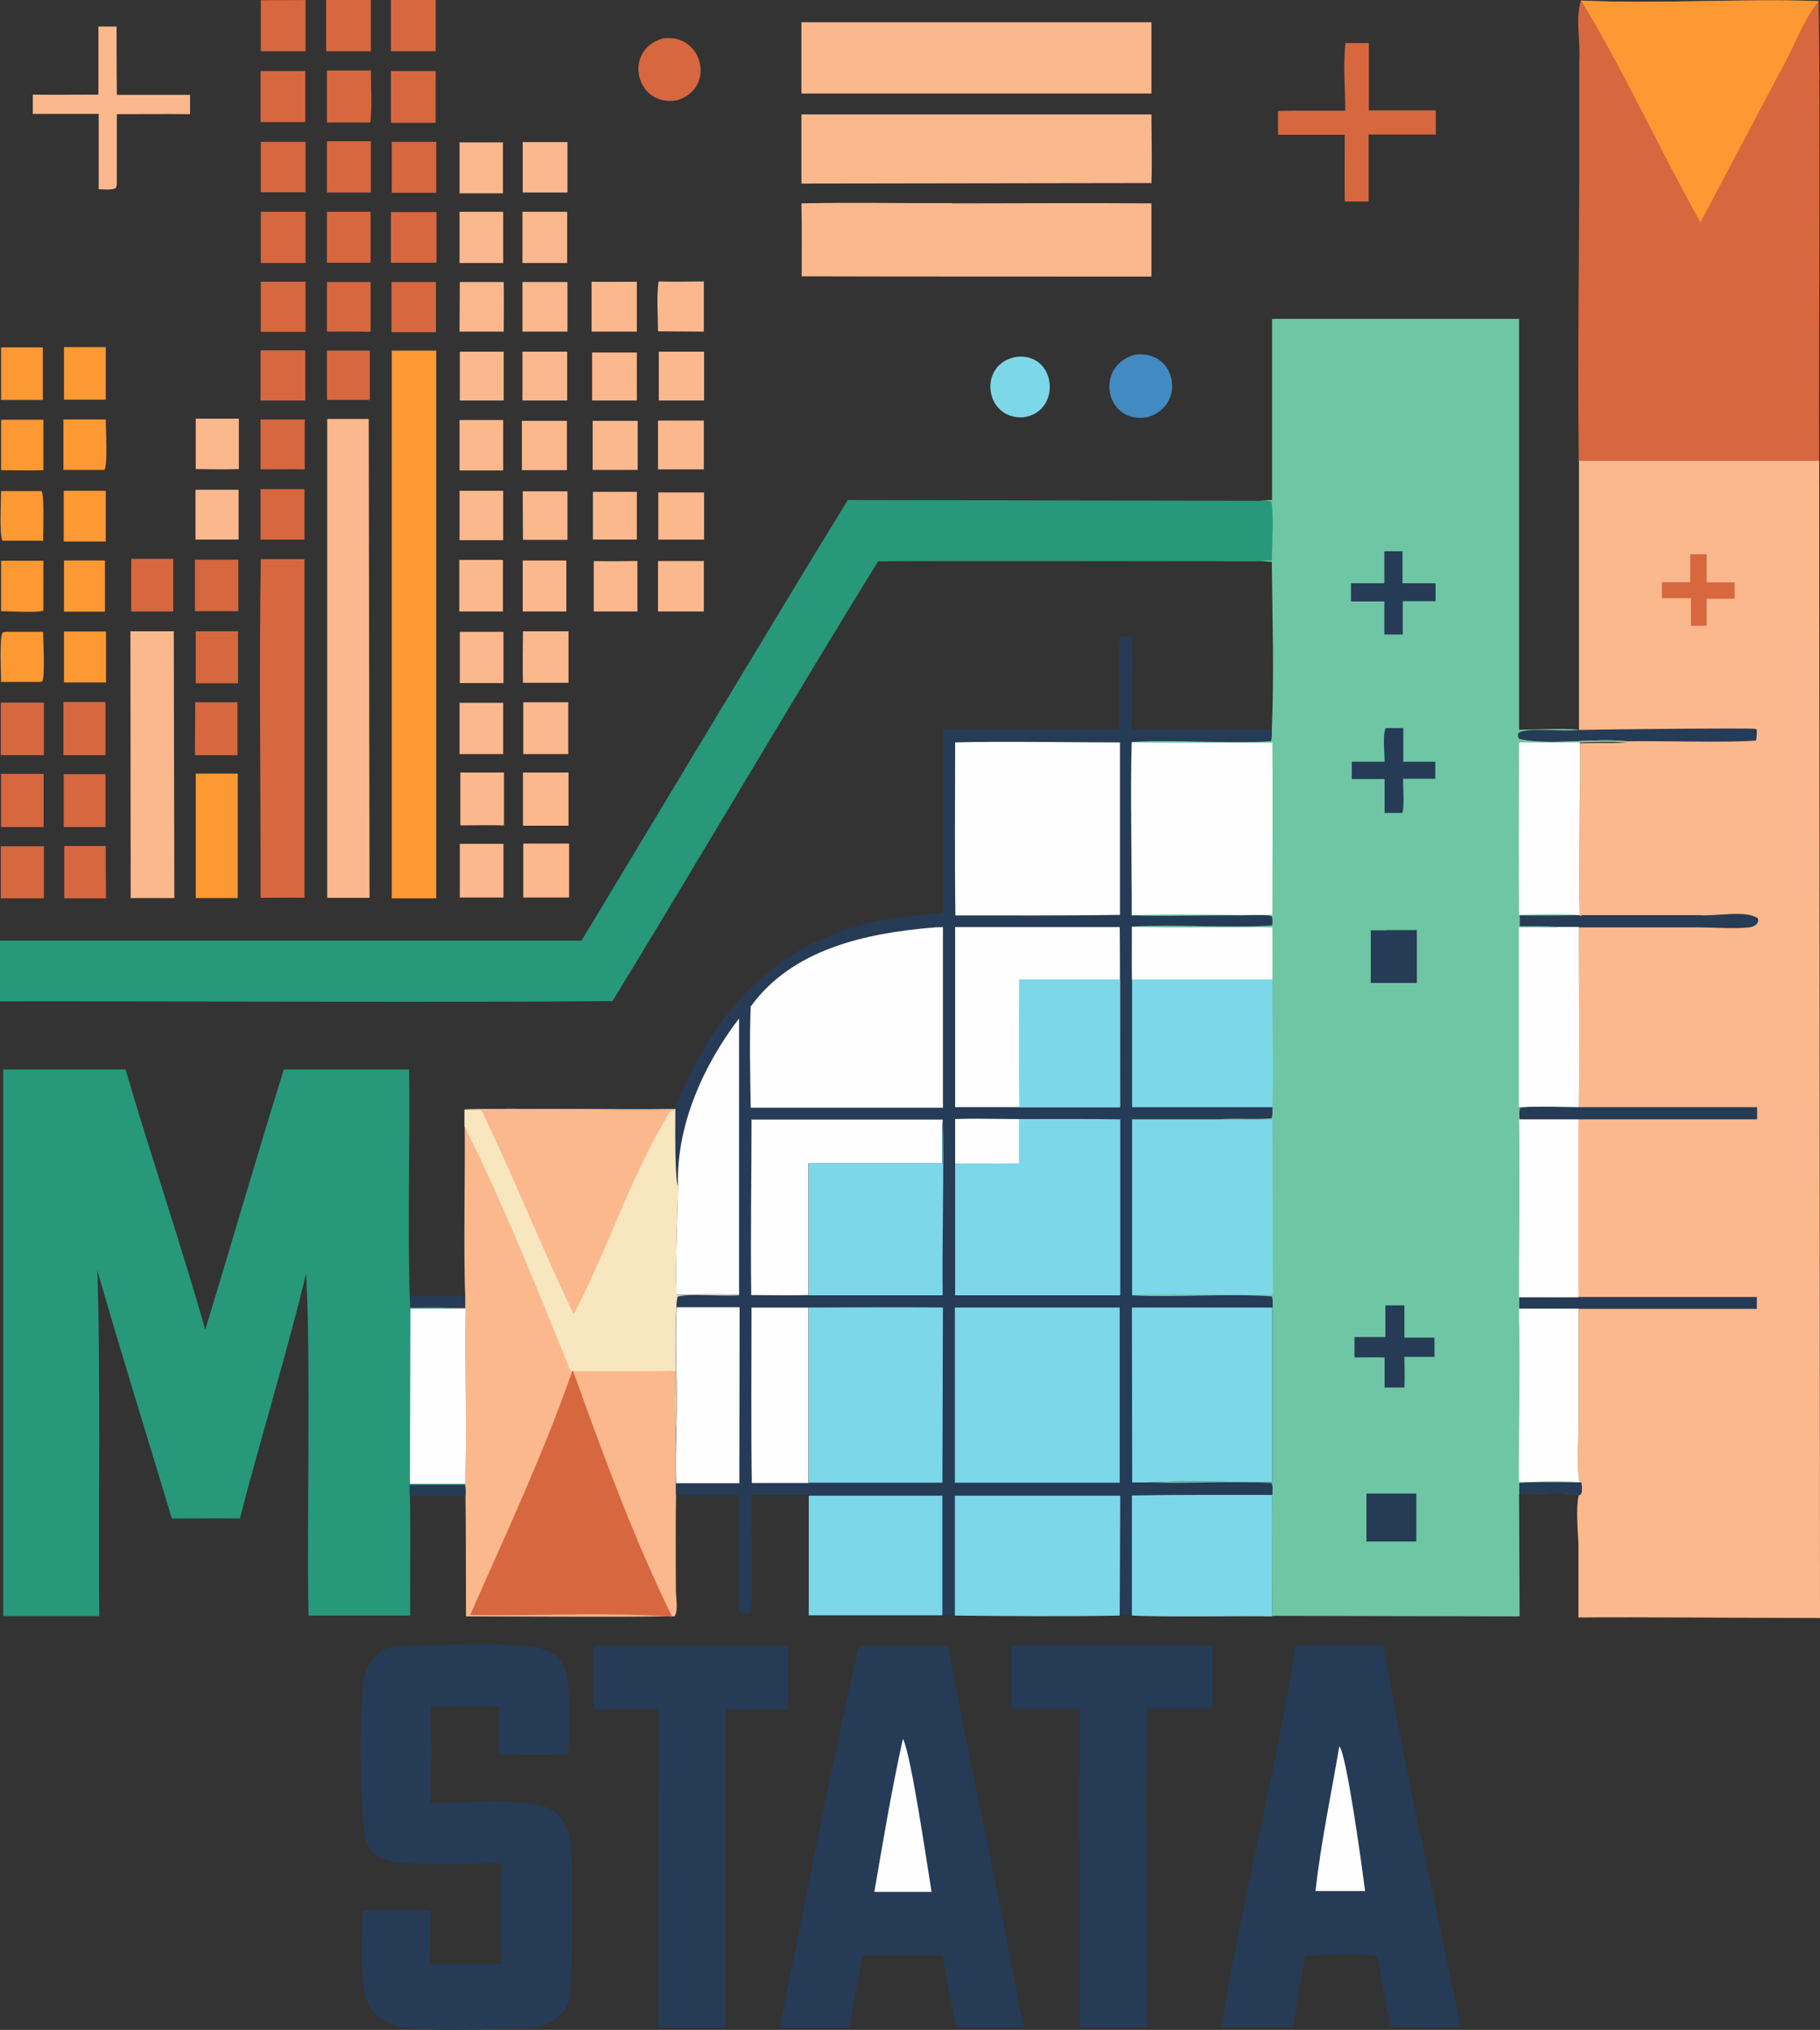 <?xml version="1.0" encoding="UTF-8"?>
<svg id="a" data-name="Layer 1" xmlns="http://www.w3.org/2000/svg" xmlns:xlink="http://www.w3.org/1999/xlink" viewBox="0 0 67.13 74.86">
  <rect x="0" y="0" width="67.13" height="74.86" fill="#333333" stroke="none"/>
  <defs>
    <style>
      .c {
        fill: #428ac2;
      }

      .d {
        fill: #263b56;
      }

      .e {
        fill: #28987a;
      }

      .f {
        fill: #fcb88d;
      }

      .g {
        fill: #fc9932;
      }

      .h {
        fill: #d7673f;
      }

      .i {
        fill: url(#b);
      }

      .j {
        fill: #6ec6a4;
      }

      .k {
        fill: #7cd7e9;
      }

      .l {
        fill: #fefefe;
      }
    </style>
    <linearGradient id="b" x1="8444.32" y1="-4862.68" x2="8571.4" y2="-4963.76" gradientTransform="translate(-601.37 -315.1) scale(.07 -.07)" gradientUnits="userSpaceOnUse">
      <stop offset="0" stop-color="#f6cf96"/>
      <stop offset="1" stop-color="#f8e7be"/>
    </linearGradient>
  </defs>
  <path class="d" d="m15.1,47.79h2.06s0,.44,0,.44h-.54c-.49-.04-1-.01-1.5-.01l-.02-.43Z"/>
  <path class="g" d="m1.53,18.1c.11.13.06,1.56.06,1.84H.09c-.12-.2-.05-1.52-.05-1.83h1.49Z"/>
  <path class="f" d="m21.87,18.14h1.62s0,1.76,0,1.76h-1.62s0-1.76,0-1.76Z"/>
  <path class="g" d="m2.36,20.67h1.51s0,1.89,0,1.89h-1.51s0-1.89,0-1.89Z"/>
  <path class="g" d="m.23,23.3c.45,0,.9,0,1.36,0,0,.34.08,1.56-.03,1.83l-.1.02H.04c0-.3-.07-1.65.06-1.83l.13-.02Z"/>
  <path class="g" d="m2.36,18.1h1.54s0,1.87,0,1.87c-.52,0-1.03,0-1.55,0v-1.86Z"/>
  <path class="h" d="m12.06,12.93h1.58s0,1.82,0,1.82c-.53,0-1.06,0-1.58,0v-1.82Z"/>
  <path class="g" d="m.04,20.68h1.56s0,1.84,0,1.84c-.29.09-1.2.02-1.56.02v-1.86Z"/>
  <path class="f" d="m16.96,12.97c.54,0,1.08,0,1.62,0v1.8s-1.62,0-1.62,0v-1.79Z"/>
  <path class="g" d="m2.34,15.47h1.56c0,.35.08,1.65-.05,1.86h-1.51s0-1.86,0-1.86Z"/>
  <path class="g" d="m.04,15.48c.52,0,1.04,0,1.56,0,0,.62,0,1.24,0,1.86-.52.02-1.04,0-1.56,0v-1.86Z"/>
  <path class="g" d="m2.36,23.29h1.55c0,.63,0,1.25,0,1.88-.52,0-1.03,0-1.55,0v-1.87Z"/>
  <path class="f" d="m21.84,13h1.65s0,1.77,0,1.77h-1.65s0-1.77,0-1.77Z"/>
  <path class="f" d="m7.21,18.06h1.59s0,1.84,0,1.84h-1.59s0-1.84,0-1.84Z"/>
  <path class="f" d="m17.88,18.1h.68s0,1.82,0,1.82c-.4,0-1.21,0-1.61,0v-1.82s.93,0,.93,0Z"/>
  <path class="f" d="m19.28,18.12h1.65s0,1.79,0,1.79h-1.64s-.01-1.79-.01-1.79Z"/>
  <path class="h" d="m12.06,10.4h1.61s0,1.84,0,1.84c-.54-.02-1.07-.01-1.61-.01v-1.83Z"/>
  <path class="f" d="m24.27,18.16h1.7s0,1.74,0,1.74h-1.69s0-1.74,0-1.74Z"/>
  <path class="h" d="m2.37,31.2h1.53c0,.64,0,1.28.01,1.93-.51,0-1.03,0-1.54,0v-1.93Z"/>
  <path class="f" d="m19.27,12.97h1.65s0,1.8,0,1.8h-1.65s0-1.8,0-1.8Z"/>
  <path class="f" d="m16.97,10.4h1.61c.01.61,0,1.22,0,1.83h-1.63s.01-1.83.01-1.83Z"/>
  <path class="g" d="m2.36,12.8h1.54s0,1.94,0,1.94h-1.54s0-1.94,0-1.94Z"/>
  <path class="f" d="m7.21,15.44h1.6c0,.62,0,1.24,0,1.86-.53.02-1.06,0-1.59,0v-1.86Z"/>
  <path class="g" d="m.04,12.81h1.54s0,1.94,0,1.94H.04s0-1.94,0-1.94Z"/>
  <path class="f" d="m16.95,15.49c.54,0,1.08,0,1.61,0v1.86s-1.61,0-1.61,0v-1.85Z"/>
  <path class="f" d="m16.95,5.25h1.6c0,.62,0,1.25,0,1.88h-1.6s0-1.88,0-1.88Z"/>
  <path class="f" d="m21.86,15.52h1.66s0,1.81,0,1.81h-1.66s0-1.81,0-1.81Z"/>
  <path class="f" d="m21.89,20.69c.54.02,1.08,0,1.62,0v1.86s-1.61,0-1.61,0v-1.85Z"/>
  <path class="h" d="m2.36,28.55h1.53s0,1.95,0,1.95h-1.54s0-1.95,0-1.95Z"/>
  <path class="h" d="m7.21,23.28h1.57s0,1.92,0,1.92c-.52,0-1.04,0-1.56,0v-1.92Z"/>
  <path class="h" d="m9.61,15.47h1.63s0,1.84,0,1.84c-.54-.01-1.09,0-1.63,0v-1.83Z"/>
  <path class="f" d="m24.29,12.97h1.68s0,1.8,0,1.8c-.56,0-1.11,0-1.67,0v-1.8Z"/>
  <path class="h" d="m4.84,20.61h1.55s0,1.94,0,1.94h-1.55s0-1.94,0-1.94Z"/>
  <path class="h" d="m9.61,18.04h1.62s0,1.86,0,1.86c-.54,0-1.08,0-1.62,0v-1.86Z"/>
  <path class="h" d="m14.45,10.4h1.63s0,1.85,0,1.85h-1.64s0-1.85,0-1.85Z"/>
  <path class="h" d="m7.2,20.64h1.59s0,1.9,0,1.9h-1.6s0-1.9,0-1.9Z"/>
  <path class="f" d="m19.25,15.52h1.66s0,1.82,0,1.82h-1.66s0-1.82,0-1.82Z"/>
  <path class="h" d="m12.06,7.81h1.61s0,1.88,0,1.88h-1.61s0-1.88,0-1.88Z"/>
  <path class="h" d="m2.35,25.89h1.54s0,1.96,0,1.96h-1.55s0-1.96,0-1.96Z"/>
  <path class="f" d="m16.96,20.65h1.59s0,1.9,0,1.9h-1.61s0-1.9,0-1.9Z"/>
  <path class="h" d="m.03,31.21h1.59s0,1.92,0,1.92H.03s0-1.92,0-1.92Z"/>
  <path class="f" d="m16.96,23.3h1.61s0,1.89,0,1.89h-1.61s0-1.89,0-1.89Z"/>
  <path class="f" d="m19.27,20.67h1.62s0,1.88,0,1.88c-.54,0-1.08,0-1.61,0v-1.88Z"/>
  <path class="f" d="m24.27,15.51h1.69s0,1.8,0,1.8h-1.69s0-1.8,0-1.8Z"/>
  <path class="h" d="m7.2,25.9h1.56s0,1.95,0,1.95h-1.57s.01-1.95.01-1.95Z"/>
  <path class="f" d="m16.95,7.81h1.61s0,1.89,0,1.89h-1.61s0-1.89,0-1.89Z"/>
  <path class="f" d="m21.83,10.39c.55.01,1.11,0,1.66,0v1.84c-.56,0-1.11,0-1.67,0v-1.83Z"/>
  <path class="f" d="m19.27,10.4h1.66c0,.61,0,1.22,0,1.83h-1.66s0-1.83,0-1.83Z"/>
  <path class="f" d="m16.95,25.92h1.61s0,1.89,0,1.89h-1.61s0-1.89,0-1.89Z"/>
  <path class="h" d="m9.62,10.39h1.65s0,1.85,0,1.85c-.55,0-1.1,0-1.65,0v-1.85Z"/>
  <path class="h" d="m12.06,5.21h1.62s0,1.89,0,1.89h-1.62s0-1.89,0-1.89Z"/>
  <path class="h" d="m9.61,12.92h1.65s0,1.85,0,1.85h-1.65v-1.85Z"/>
  <path class="h" d="m.03,25.91h1.59s0,1.94,0,1.94c-.53,0-1.06,0-1.59,0v-1.93Z"/>
  <path class="h" d="m.04,28.54h1.57s0,1.96,0,1.96H.04s0-1.96,0-1.96Z"/>
  <path class="h" d="m9.62,5.23h1.65s0,1.86,0,1.86h-1.65s0-1.86,0-1.86Z"/>
  <path class="h" d="m14.45,5.23h1.64s0,1.88,0,1.88c-.55,0-1.1,0-1.64,0,0-.63,0-1.26,0-1.89Z"/>
  <path class="f" d="m19.27,5.24h1.66s0,1.86,0,1.86h-1.65s0-1.86,0-1.86Z"/>
  <path class="h" d="m9.62,2.62h1.64s0,1.88,0,1.88c-.55,0-1.1,0-1.65,0v-1.88Z"/>
  <path class="h" d="m12.06,2.6h1.62c0,.63.05,1.3-.02,1.92-.53,0-1.07-.01-1.6,0v-1.92Z"/>
  <path class="h" d="m14.42,0h1.65s0,1.89,0,1.89c-.55,0-1.1,0-1.65,0V0Z"/>
  <path class="h" d="m9.62,7.81h1.65s0,1.89,0,1.89h-1.65s0-1.89,0-1.89Z"/>
  <path class="h" d="m12.03,0c.55,0,1.1,0,1.65,0v1.89c-.55,0-1.1,0-1.65,0V0Z"/>
  <path class="h" d="m9.62.01c.55-.01,1.1,0,1.65-.01v1.89s-1.65,0-1.65,0V.01Z"/>
  <path class="f" d="m19.27,7.81h1.65s0,1.89,0,1.89h-1.65s0-1.89,0-1.89Z"/>
  <path class="f" d="m24.29,10.38c.56.02,1.12,0,1.67,0v1.85s-1.69-.01-1.69-.01c0-.59-.06-1.25.02-1.84Z"/>
  <path class="h" d="m14.43,7.82h1.67c0,.63,0,1.25,0,1.87h-1.68s0-1.87,0-1.87Z"/>
  <path class="f" d="m16.97,28.49h1.62s0,1.95,0,1.95c-.54-.02-1.08,0-1.61,0,0-.65,0-1.3,0-1.94Z"/>
  <path class="h" d="m14.43,2.62h1.64s0,1.91,0,1.91h-1.65s0-1.91,0-1.91Z"/>
  <path class="f" d="m24.27,20.69h1.69s0,1.86,0,1.86h-1.69s0-1.86,0-1.86Z"/>
  <path class="f" d="m19.31,25.9c.55,0,1.1,0,1.65,0v1.91s-1.66,0-1.66,0c0-.64,0-1.27,0-1.91Z"/>
  <path class="f" d="m16.96,31.12h1.61c0,.66,0,1.32,0,1.98h-1.61s0-1.98,0-1.98Z"/>
  <path class="f" d="m19.28,23.28h1.69s0,1.9,0,1.9h-1.68c-.02-.63,0-1.27,0-1.9Z"/>
  <path class="f" d="m19.3,28.49h1.67s0,1.96,0,1.96c-.56,0-1.12,0-1.68,0v-1.96Z"/>
  <path class="f" d="m19.29,31.11h1.7s0,1.99,0,1.99h-1.69s0-1.99,0-1.99Z"/>
  <path class="k" d="m37.5,13.16c1.48-.16,1.68,2.04.24,2.23-1.45.08-1.68-2-.24-2.23Z"/>
  <path class="h" d="m24.44,1.42c1.49-.22,1.99,1.85.52,2.28-1.51.26-2-1.85-.52-2.28Z"/>
  <path class="c" d="m41.87,13.08c1.54-.19,1.9,1.9.44,2.31-1.57.25-1.94-1.92-.44-2.31Z"/>
  <path class="g" d="m7.21,28.53h1.56s0,4.59,0,4.59c-.52,0-1.03,0-1.55,0v-4.59Z"/>
  <path class="f" d="m3.63.98h.67c0,.84,0,1.68.01,2.52h2.7s0,.71,0,.71c-.9-.01-1.8,0-2.7,0v2.5c0,.1,0,.13-.04.23-.19.08-.43.04-.63.04v-2.78s-2.43,0-2.43,0v-.71c.81.01,1.61,0,2.42,0V.98Z"/>
  <path class="h" d="m49.62,1.59h.87s0,2.48,0,2.48h2.47v.89h-2.48s0,2.47,0,2.47h-.88c-.01-.82,0-1.64,0-2.46h-2.46s0-.88,0-.88c.83-.02,1.66,0,2.48-.01,0-.76-.09-1.75.01-2.48Z"/>
  <path class="f" d="m4.81,23.28h1.6s.02,9.84.02,9.84h-1.61s-.01-9.84-.01-9.84Z"/>
  <path class="d" d="m21.87,60.69h7.19s0,2.35,0,2.35h-2.3c0,1.71-.01,10.26,0,11.75-.83,0-1.65,0-2.48,0l.02-11.76h-2.41s0-2.34,0-2.34Z"/>
  <path class="d" d="m37.31,60.68h7.41s0,2.33,0,2.33h-2.41c-.07,3.89.01,7.87,0,11.76h-2.47s-.02-11.75-.02-11.75h-2.51s0-2.35,0-2.35Z"/>
  <path class="h" d="m9.62,20.62h1.61s0,12.49,0,12.49c-.54-.01-1.08,0-1.62,0,.01-4.16-.06-8.33.01-12.49Z"/>
  <path class="f" d="m12.06,15.45h1.54s.03,17.66.03,17.66h-1.56s0-17.66,0-17.66Z"/>
  <path class="d" d="m47.79,60.68h3.23c.83,4.72,1.9,9.4,2.86,14.08-.86,0-1.72.02-2.57-.02-.22-.79-.33-1.63-.46-2.44l-.05-.13c-.38-.18-2.13-.05-2.65-.05-.17.88-.35,1.76-.45,2.64h-2.66c.72-4.29,2.08-9.78,2.75-14.09Z"/>
  <path class="l" d="m49.4,64.4c.27.28.86,4.61.95,5.34h-.71s-1.12,0-1.12,0c.2-1.78.58-3.57.88-5.34Z"/>
  <path class="d" d="m14.54,60.71c1.19-.03,4.12-.15,5.17.03.34.07.68.19.93.44.52.52.32,2.76.32,3.54-.85-.01-1.7,0-2.55,0v-1.78c-.84-.01-1.68,0-2.53,0,.02,1.19.01,2.37,0,3.56,1.07.01,3.55-.22,4.42.21.33.17.58.57.68.91.19.63.13,4.98.05,5.79.02.79-.66,1.28-1.38,1.39-1.17.01-3.9.16-4.89-.06-.35-.08-.71-.24-.96-.51-.64-.67-.42-2.84-.42-3.78h2.49s-.01,1.98-.01,1.98h2.62s0-3.72,0-3.72c-1,0-3.72.2-4.48-.22-.3-.17-.43-.38-.52-.7-.2-.77-.2-4.7-.09-5.62.03-.69.44-1.32,1.15-1.46Z"/>
  <path class="d" d="m31.68,60.69h3.28c.82,4.39,1.98,9.67,2.79,14.08h-2.48c-.18-.88-.34-1.77-.51-2.66h-2.94s-.52,2.68-.52,2.68h-2.55c.96-4.7,1.87-9.43,2.93-14.1Z"/>
  <path class="l" d="m33.31,64.14c.3.58.9,4.73,1.05,5.63-.52,0-1.58,0-2.11,0,.32-1.88.64-3.77,1.05-5.63Z"/>
  <path class="f" d="m29.56,4.22h12.91c0,.84.03,1.69,0,2.53l-12.91.02c0-.85,0-1.7,0-2.54Z"/>
  <path class="g" d="m14.46,12.93h1.63s0,20.2,0,20.2c-.55,0-1.09,0-1.64,0V12.93Z"/>
  <path class="f" d="m29.56.82h12.91s0,2.63,0,2.63h-12.91s0-2.63,0-2.63Z"/>
  <path class="f" d="m35.12,7.5c2.45,0,4.9-.02,7.35,0v2.7c-3.12,0-9.74,0-12.9-.01,0-.9.01-1.79-.01-2.69,1.85-.04,3.71,0,5.56-.01Z"/>
  <path class="f" d="m17.14,41.52c1.44,2.87,2.7,6.08,3.91,9.03,1.29.04,2.58,0,3.87,0,0,.69-.05,1.41.02,2.1,0,.68-.04,1.37,0,2.05-.02,1.27-.02,2.56-.01,3.83-.02.31.11.84-.05,1.08h-.1s-.37,0-.37,0c-1.61.03-5.56,0-7.22,0-.01-1.49,0-2.97-.02-4.46,0-.14,0-.26-.02-.39v-.03c.08-2.04-.02-4.4.03-6.46-.18,0-.36,0-.55,0v-.03s.53,0,.53,0v-.44c-.07-1.41,0-4.81-.02-6.27Z"/>
  <path class="h" d="m21.12,50.51c1.1,3.07,2.24,6.19,3.67,9.11l-.37-.02c-2.32-.14-4.74,0-7.08-.04,1.31-2.97,2.73-6,3.79-9.06Z"/>
  <path class="e" d="m31.27,18.44l15.2.03c.14,0,.32,0,.44.06.09.69,0,1.45.01,2.15-.16,0-.33,0-.5.02-2.94,0-10.98-.02-14.03,0-2.97,4.79-6.85,11.41-9.8,16.22-4.4.05-17.99,0-22.6.01v-2.24s21.46,0,21.46,0c2.08-3.44,7.61-12.67,9.81-16.23Z"/>
  <path class="h" d="m58.31.02c2.89.13,5.9-.08,8.77.02.07,3.89,0,12.95.02,16.95h-8.87s0-.28,0-.28c-.04-3.35.01-6.7.02-10.05V2.24c.05-.72-.15-1.55.06-2.21Z"/>
  <path class="g" d="m58.31.02c2.89.13,5.9-.08,8.77.02-.59.73-.9,1.69-1.37,2.51,0,0-2.99,5.65-2.99,5.65-1.46-2.6-2.87-5.68-4.4-8.18Z"/>
  <path class="e" d="m10.47,39.44h4.62c.04,2.28-.07,6.56.04,8.78.49,0,1.01-.03,1.5.01v.03c.19,0,.37,0,.55,0-.04,2.07.05,4.42-.02,6.46v.03c.02.13.03.26.02.39-.69-.01-1.37,0-2.06,0,.03,1.48,0,2.96.01,4.44h-3.75c-.07-3.07.09-9.66-.09-12.62-.54,2.34-1.84,6.66-2.44,9.04-.84-.01-1.67,0-2.51,0-.92-3.05-1.87-6.09-2.75-9.15.12,3.3.04,9.38.07,12.75H.12s0-20.16,0-20.16h4.51c.87,2.98,2.1,6.62,2.94,9.6.98-3.2,1.9-6.41,2.9-9.6Z"/>
  <path class="d" d="m15.11,55.16c-.01-.13,0-.27,0-.4.68,0,1.36,0,2.04,0,.02.13.03.26.02.39-.69-.01-1.37,0-2.06,0Z"/>
  <path class="l" d="m15.13,48.26c.5,0,1-.01,1.5,0,.18,0,.36,0,.55,0-.04,2.07.05,4.42-.02,6.46-.68.01-1.36,0-2.04,0l.02-6.47Z"/>
  <path class="f" d="m58.23,16.99h8.87s.03,42.68.03,42.68c-2.07,0-6.9-.04-8.91-.02v-2.71c-.02-.49-.1-1.34.01-1.79l.08-.04c.06-.14.03-.27.01-.41l-.06-.02c-.13-.46-.04-1.55-.04-2.07v-4.32s-2.2,0-2.2,0c-.02-2.32.04-4.66,0-6.98-.02-.13-.03-.3.03-.42.62-.12,1.5,0,2.17-.04.04-2.21,0-4.42,0-6.63h-.81c-.46-.03-.91-.02-1.37-.02,0-.13,0-.27,0-.4.76,0,1.53.02,2.29-.01h-.06c-.08-1.44.02-4.89,0-6.38.58-.02,1.17,0,1.75-.02-1.31-.14-2.73.17-3.99-.08-.05-.1-.06-.11-.04-.22.27-.24,1.77-.02,2.25-.13v-9.94Z"/>
  <path class="h" d="m62.35,20.44h.6s0,1.04,0,1.04h1.03s0,.6,0,.6c-.34,0-.69,0-1.03,0v1s-.58,0-.58,0v-1.02s-1.07,0-1.07,0v-.59s1.04,0,1.04,0v-1.03Z"/>
  <path class="d" d="m58.23,47.83h6.57s0,.44,0,.44c-1.59,0-7.28,0-8.76,0-.02-.14,0-.29,0-.44.73,0,1.47.01,2.2,0Z"/>
  <path class="d" d="m58.34,33.75h4.37c.57.05,1.71-.2,2.13.12.06.19-.14.31-.31.33-.48.06-1.37,0-1.9,0-.57,0-4.76,0-5.21,0-.46-.03-.91-.02-1.37-.02,0-.13,0-.27,0-.4.76,0,1.53.02,2.29-.01Z"/>
  <path class="d" d="m58.24,26.92c.62-.02,6.37-.08,6.51-.04.02,0,.03.03.05.04,0,.14,0,.26-.03.39-1.05.09-3.66,0-4.75.03-1.31-.14-2.73.17-3.99-.08-.05-.1-.06-.11-.04-.22.27-.24,1.77-.02,2.25-.13Z"/>
  <path class="d" d="m58.24,40.83h6.57s0,.45,0,.45c-1.59,0-7.28,0-8.76,0-.02-.13-.03-.3.03-.42.62-.12,1.5,0,2.17-.04Z"/>
  <path class="l" d="m56.04,41.29h2.18s0,6.55,0,6.55c-.73,0-1.47,0-2.2,0,0-2.18.04-4.37,0-6.55Z"/>
  <path class="d" d="m41.29,26.91c0-.45-.05-3.25.03-3.4.13-.05.3-.06.41.02.09,1.03,0,2.31.01,3.38h5.17c0,.13,0,.28-.03.41-1.35.12-3.78-.08-5.14.04-.07,1.6,0,4.75,0,6.38.95.06,3.05,0,4.03.01.33,0,.84-.07,1.13.03.05.1.03.19.03.3l-.03.04c-1.48.1-3.68-.05-5.15.04,0,1.34.01,5.25.01,6.65h5.17c0,.13.02.3-.03.41-.65.06-1.31-.02-1.96.04h-3.19s.01,6.49.01,6.49c1.51.09,3.65-.08,5.15.04.04.13.02.28.02.41v6.44c-1.51,0-3.06-.07-4.58.01,1.51.06,3.04-.06,4.55.02.06.11.03.29.03.42.01,1.08-.02,3.43,0,4.48-1.3-.02-3.91.03-5.18-.03h-.46c-3.51.05-7.93-.03-11.47-.01v-4.41s-2.1,0-2.1,0c-.03,1.05.07,3.31-.01,4.32-.1.08-.29.07-.4.03-.02-.03-.04-.05-.05-.08-.03-.11,0-3.8,0-4.26h-2.33s0-.47,0-.47c-.04-.67,0-1.37,0-2.05-.06-.69-.02-1.41-.02-2.1-1.29,0-2.58.04-3.87,0-1.2-2.95-2.47-6.15-3.91-9.03v-.6c1.36-.07,6.31.03,7.77-.02,1.85-4.63,4.88-7.02,9.88-7.17v-6.81c2.17.03,4.34,0,6.51,0Z"/>
  <path class="l" d="m35.22,41.27c.78-.03,1.58,0,2.37,0v1.64c-.78,0-1.58.03-2.36,0v-1.64Z"/>
  <path class="l" d="m27.72,48.22c.7,0,1.4,0,2.1,0v6.47s-2.09,0-2.09,0c-.03-2.16-.01-4.32-.01-6.47Z"/>
  <path class="l" d="m24.95,48.21h2.33s-.01,6.49-.01,6.49h-2.33c-.04-.68,0-1.37,0-2.05.08-1.47-.07-2.97.02-4.44Z"/>
  <path class="l" d="m27.26,37.56v10.2c-.76-.05-1.54-.01-2.31-.01-.04-1.34.03-2.69.06-4.02-.08-2.19.93-4.45,2.25-6.17Z"/>
  <path class="l" d="m27.73,41.29h7.04c-.04.53-.02,1.08-.02,1.61h-4.93s0,4.86,0,4.86c-.7.02-1.41,0-2.11,0-.03-2.16.01-4.32.01-6.49Z"/>
  <path class="k" d="m29.82,55.16h4.94s0,4.41,0,4.41h-4.93s0-4.41,0-4.41Z"/>
  <path class="k" d="m41.76,55.15c1.72-.03,3.45-.02,5.17-.02.01,1.08-.02,3.43,0,4.48-1.3-.02-3.91.03-5.18-.03v-4.43Z"/>
  <path class="k" d="m34.77,41.29c.06,1.5-.03,4.93,0,6.48h-4.94s0-4.87,0-4.87h4.93c0-.53-.02-1.07.02-1.61Z"/>
  <path class="k" d="m35.23,55.16h6.09s-.02,4.42-.02,4.42c-2.02.04-4.05.02-6.08,0v-4.42Z"/>
  <path class="k" d="m29.83,48.22c1.65,0,3.3-.02,4.95,0l-.02,6.46h-4.93s0-6.47,0-6.47Z"/>
  <path class="k" d="m41.76,48.22h5.17s0,6.44,0,6.44c-1.52,0-3.07-.07-4.59.01h-.58s-.01-6.46-.01-6.46Z"/>
  <path class="k" d="m37.59,41.27c1.24,0,2.49-.01,3.73.01v6.49s-6.09,0-6.09,0v-4.87c.78.04,1.58,0,2.36,0v-1.64Z"/>
  <path class="l" d="m35.23,27.38c1.44-.05,4.6,0,6.08,0v6.36c-2.03.03-4.05.02-6.07.02-.03-2.12-.01-4.25-.01-6.37Z"/>
  <path class="k" d="m35.22,48.22h6.08s0,6.46,0,6.46h-6.08s0-6.46,0-6.46Z"/>
  <path class="l" d="m35.23,34.19h6.07c.02,1.33,0,5.25.01,6.64-1.45,0-4.66,0-6.08,0v-6.64Z"/>
  <path class="k" d="m37.59,36.12h3.72s0,4.71,0,4.71h-3.71c-.03-1.57-.01-3.14-.01-4.71Z"/>
  <path class="l" d="m34.39,34.21c.13-.02.26-.01.39-.02v6.66s-6.64,0-6.64,0h-.45c-.02-1.24-.05-2.5,0-3.73,1.53-2.12,4.24-2.7,6.68-2.91Z"/>
  <path class="i" d="m17.14,40.92c1.36-.07,6.31.03,7.77-.02v.03c0,.46-.03,2.57.1,2.81-.03,1.33-.1,2.68-.06,4.02.77,0,1.55-.04,2.32.01-.45.04-1.97-.07-2.28.05-.03.14-.04.26-.04.4-.09,1.47.06,2.97-.02,4.44-.06-.69-.02-1.41-.02-2.1-1.29,0-2.58.04-3.87,0-1.2-2.95-2.47-6.15-3.91-9.03v-.6Z"/>
  <path class="f" d="m17.14,40.92c1.36-.07,6.31.03,7.77-.02v.03c-.12.02-.14.02-.22.11-1.42,2.3-2.27,5.04-3.53,7.43-1.17-2.43-2.21-5.06-3.4-7.52-.21,0-.42,0-.63-.03Z"/>
  <path class="j" d="m46.94,11.76h9.09s0,15.15,0,15.15c.71,0,1.52-.06,2.22,0-.48.1-1.99-.11-2.25.13-.02.11-.02.12.04.22,1.27.25,2.68-.06,3.99.08-.58.02-1.17,0-1.75.02.03,1.51-.07,4.92,0,6.38h.06c-.76.04-1.52.02-2.29.02,0,.13,0,.27,0,.4.46,0,.92-.01,1.37.02h.81c0,2.21.04,4.43,0,6.64-.67.05-1.55-.08-2.17.04-.06.12-.05.29-.03.42.03,2.33-.02,4.66,0,6.98h2.19s0,4.32,0,4.32c0,.53-.08,1.62.04,2.07l.06.02c.02.15.04.27-.01.41l-.08.04c-.67-.1-1.51-.02-2.2-.02l.02,4.51-9.12-.02c-.03-1.04,0-3.41,0-4.48,0-.13.03-.31-.03-.42-1.51-.08-3.04.03-4.55-.02,1.52-.08,3.07-.02,4.59-.01v-6.44c0-.14.02-.28-.03-.41-1.5-.12-3.64.05-5.15-.04v-6.49s3.18,0,3.18,0c.65-.06,1.31.02,1.96-.04.05-.12.03-.29.03-.42h-5.17c0-1.42,0-5.29-.01-6.65,1.48-.09,3.68.06,5.15-.04l.03-.04c0-.11.02-.2-.03-.3-.29-.1-.8-.03-1.13-.03-.99-.02-3.07.05-4.03-.01.01-1.66-.06-4.77,0-6.38,1.35-.12,3.79.08,5.14-.04.04-.13.03-.28.03-.42.09-2.05.02-4.14,0-6.19l-.5-.03c.16-.01.33-.01.5-.02,0-.7.08-1.46-.01-2.15-.13-.06-.3-.05-.44-.06.15,0,.31-.02.46-.02v-6.69Z"/>
  <path class="d" d="m58.33,54.68c.02.15.04.27-.01.41l-.08.04c-.67-.1-1.51-.02-2.2-.02-.01-.14,0-.28,0-.42.76-.05,1.54-.02,2.3-.02Z"/>
  <path class="d" d="m50.4,55.08h1.84s0,1.77,0,1.77h-1.84s0-1.77,0-1.77Z"/>
  <path class="d" d="m51.14,34.3h1.12s0,1.95,0,1.95c-.36,0-1.33,0-1.7,0v-1.94s.59,0,.59,0Z"/>
  <path class="d" d="m51.07,20.33h.66s0,1.18,0,1.18h1.22s0,.66,0,.66h-1.21s0,1.23,0,1.23h-.68s0-1.22,0-1.22h-1.23s0-.67,0-.67h1.23s0-1.18,0-1.18Z"/>
  <path class="d" d="m51.1,26.85h.66s0,1.24,0,1.24h1.18s0,.63,0,.63h-1.19c0,.28.06,1.05-.03,1.26h-.65s0-1.25,0-1.25c-.4,0-.81,0-1.21,0v-.64s1.21,0,1.21,0c0-.32-.08-.96.04-1.24Z"/>
  <path class="d" d="m51.09,48.14h.71s0,1.19,0,1.19h1.11s0,.71,0,.71h-1.11c0,.37.02.76,0,1.13h-.73s0-1.11,0-1.11c-.37-.01-.74,0-1.11,0v-.75s1.14,0,1.14,0v-1.18Z"/>
  <path class="l" d="m41.75,34.18c1.23.05,3.91,0,5.18.02,0,.64.01,1.28,0,1.93h-5.18c-.01-.64,0-1.29,0-1.94Z"/>
  <path class="l" d="m56.03,48.27h2.19s0,4.32,0,4.32c0,.53-.08,1.62.04,2.07-.73-.06-1.51-.01-2.24-.01,0-1.67.06-4.75,0-6.38Z"/>
  <path class="l" d="m56.03,27.38h2.24c.03,1.5-.07,4.92,0,6.37-.74-.06-1.5-.02-2.24-.01-.02-2.12,0-4.24,0-6.36Z"/>
  <path class="l" d="m57.42,34.19h.81c0,2.21.04,4.43,0,6.64-.73-.04-1.48-.01-2.21-.01v-6.62c.47,0,.93,0,1.39,0Z"/>
  <path class="k" d="m46.93,36.12c-.02,1.56.06,3.15,0,4.71h-5.17s0-4.7,0-4.7h5.18Z"/>
  <path class="l" d="m41.76,27.37c1.21.04,3.92,0,5.17.02.02,2.12,0,4.23,0,6.35-1.21.02-4.01-.05-5.18.02.01-1.66-.06-4.77,0-6.38Z"/>
  <path class="k" d="m41.75,41.29h3.19c.66.03,1.33.01,1.99,0l.02,6.46c-1.24.02-3.99-.06-5.19.01v-6.49Z"/>
</svg>
